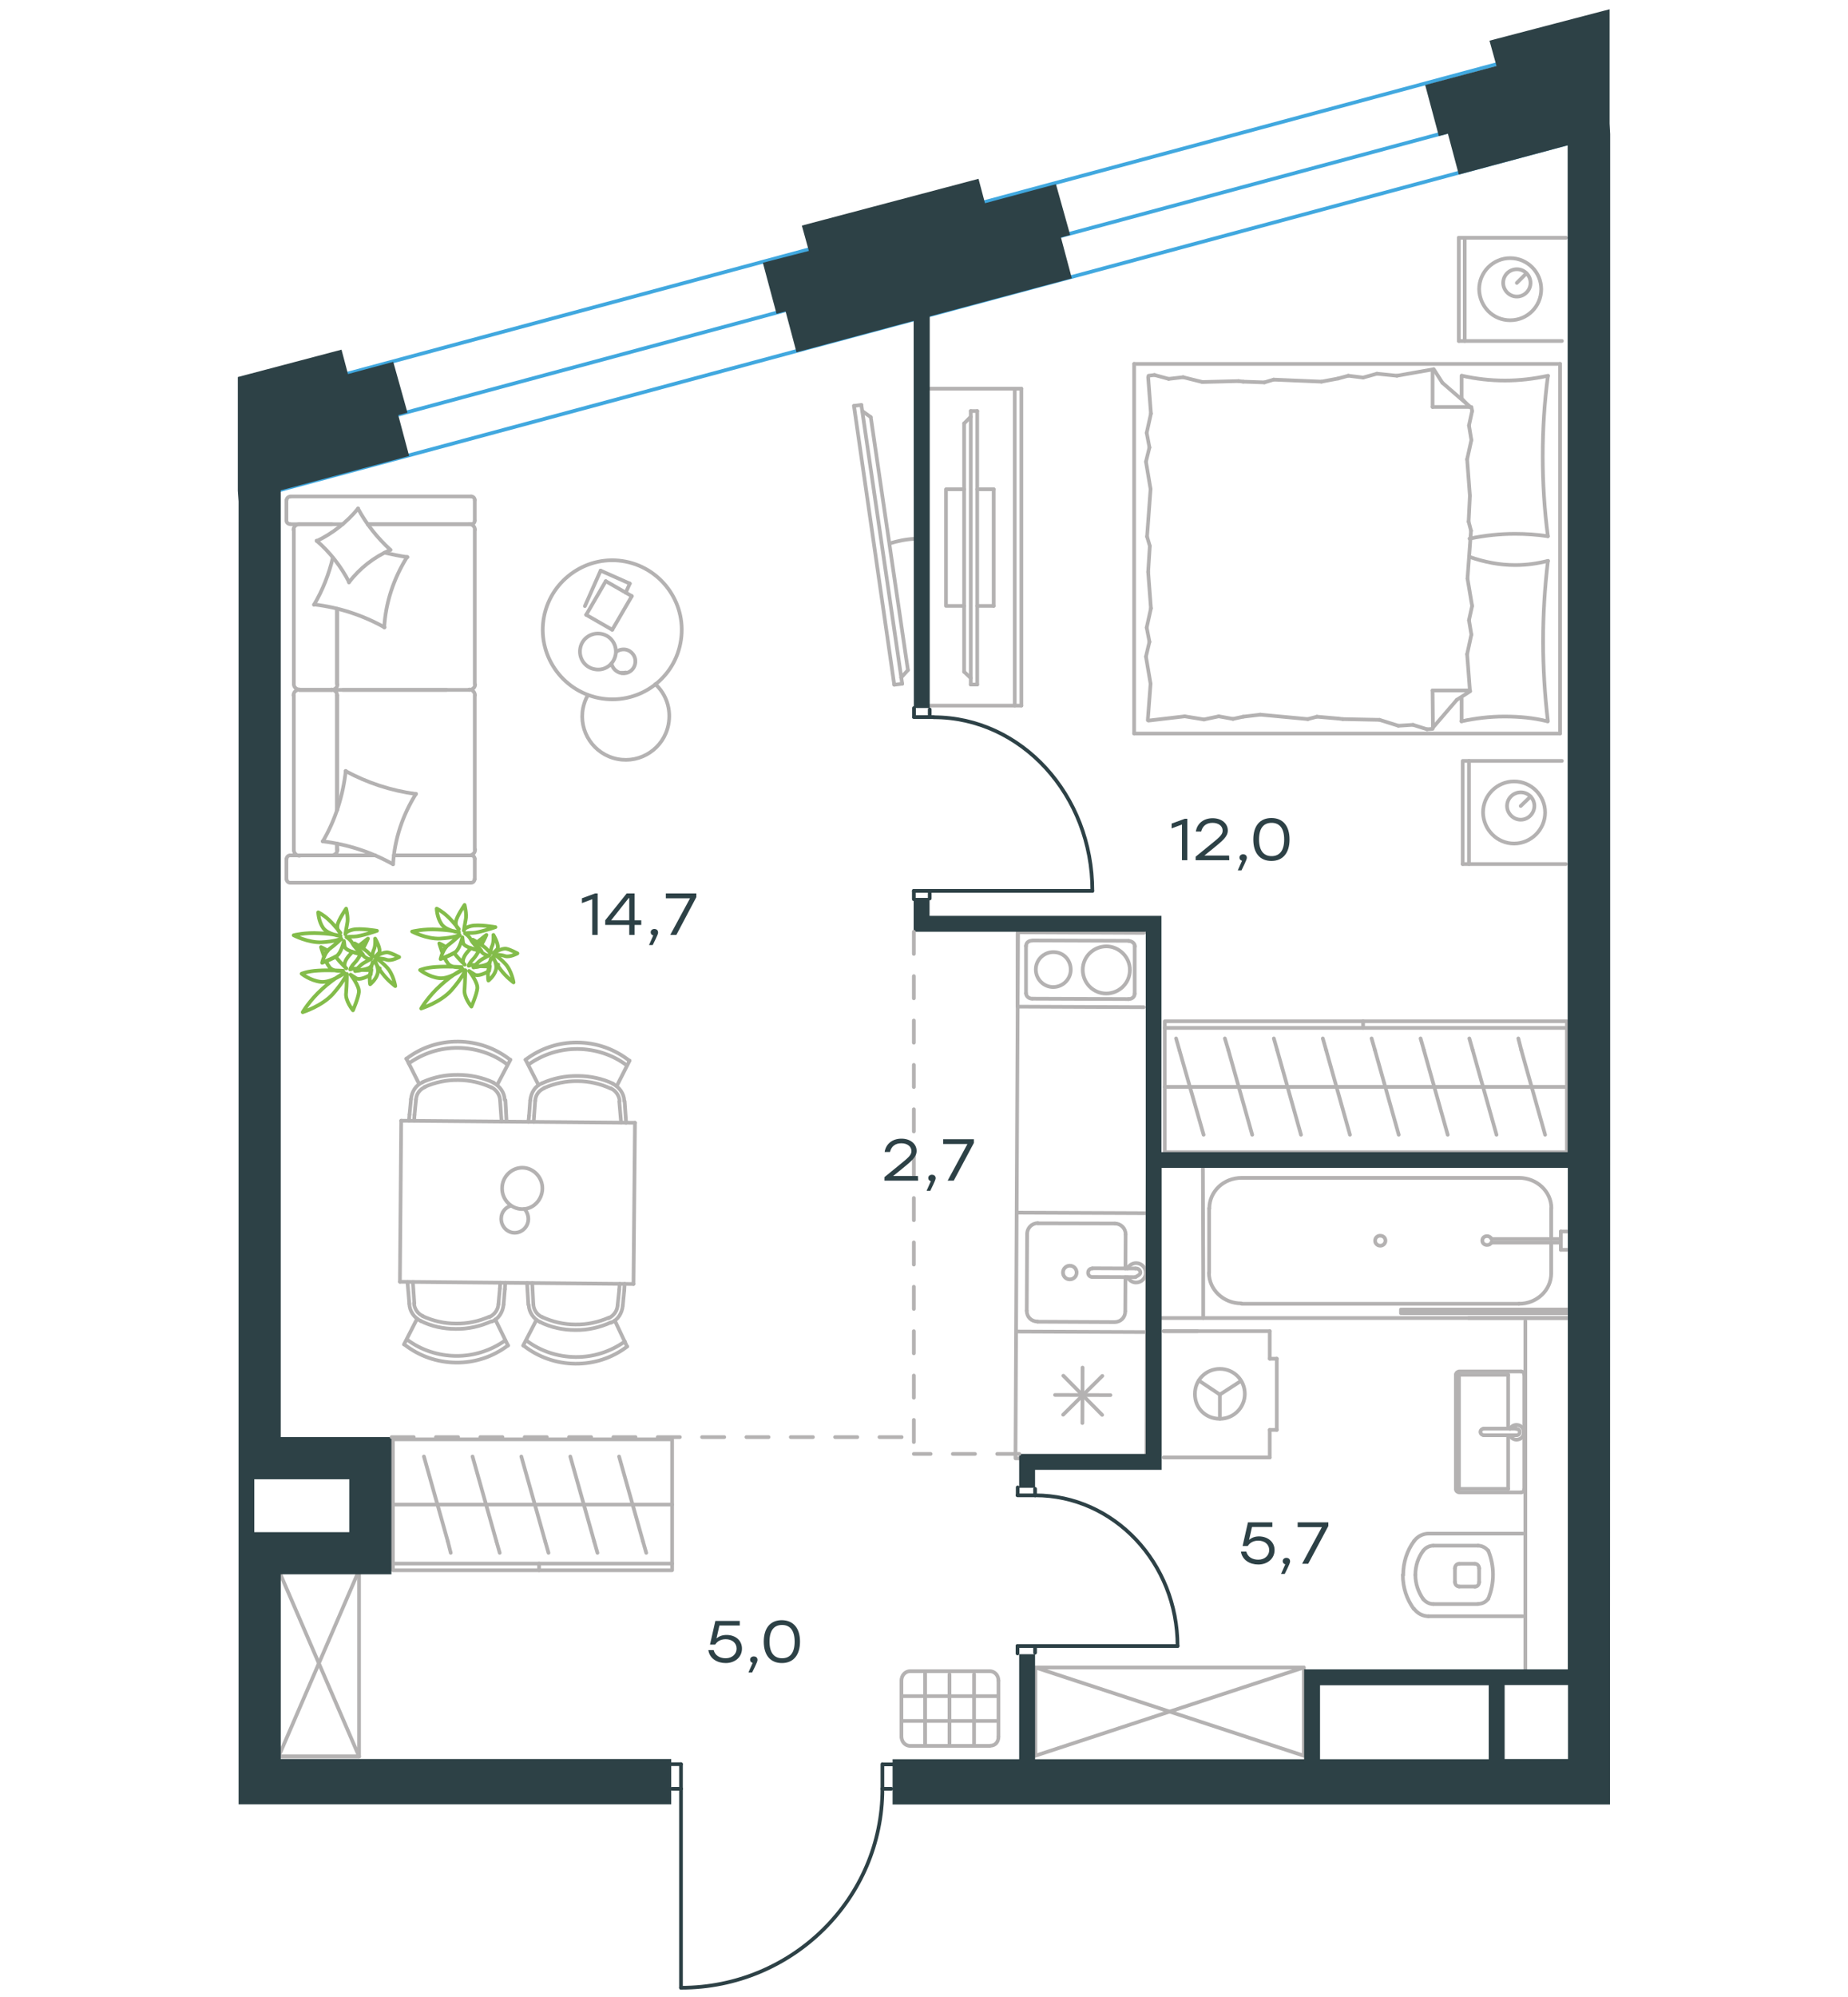 <?xml version="1.0" encoding="utf-8"?>
<!-- Generator: Adobe Illustrator 25.2.0, SVG Export Plug-In . SVG Version: 6.00 Build 0)  -->
<svg version="1.1" id="Слой_1" xmlns="http://www.w3.org/2000/svg" xmlns:xlink="http://www.w3.org/1999/xlink" x="0px" y="0px"
	 viewBox="0 0 1000 1080" style="enable-background:new 0 0 1000 1080;" xml:space="preserve">
<style type="text/css">
	.st0{fill:none;stroke:#B4B2B2;stroke-width:2;stroke-linecap:round;stroke-linejoin:round;stroke-miterlimit:10;}
	.st1{fill:none;stroke:#83BC4A;stroke-width:2;stroke-linecap:round;stroke-linejoin:round;stroke-miterlimit:10;}
	.st2{fill:none;stroke:#41A8DF;stroke-width:2;stroke-miterlimit:22.926;}
	.st3{fill-rule:evenodd;clip-rule:evenodd;fill:#2D4146;}
	
		.st4{fill:none;stroke:#B4B2B2;stroke-width:2;stroke-linecap:round;stroke-linejoin:round;stroke-miterlimit:10;stroke-dasharray:12;}
	.st5{fill:none;stroke:#2D4146;stroke-width:2;stroke-linecap:round;stroke-linejoin:round;stroke-miterlimit:10;}
	.st6{fill:#2D4146;}
</style>
<g id="Слой_3">
</g>
<g id="Слой_1_1_">
</g>
<g id="Слой_4">
</g>
<g id="Слой_5">
	<line class="st0" x1="462.1" y1="219.5" x2="466.1" y2="219"/>
	<line class="st0" x1="471.2" y1="225.6" x2="466.6" y2="222.3"/>
	<path class="st0" d="M481.4,293.9c4.3-1.3,8.8-2.3,13.6-2.5"/>
	<line class="st0" x1="466.1" y1="219" x2="488.2" y2="369.8"/>
	<line class="st0" x1="483.9" y1="370.3" x2="462.1" y2="219.5"/>
	<line class="st0" x1="491.3" y1="362.4" x2="471.2" y2="225.6"/>
	<line class="st0" x1="487.6" y1="366.5" x2="491.3" y2="362.4"/>
	<line class="st0" x1="483.9" y1="370.3" x2="488.2" y2="369.8"/>
	<line class="st0" x1="325" y1="308.6" x2="340.8" y2="315.6"/>
	<line class="st0" x1="340.8" y1="315.6" x2="338.6" y2="320.5"/>
	<line class="st0" x1="316.5" y1="327.8" x2="325" y2="308.6"/>
	<line class="st0" x1="327.8" y1="314.3" x2="341.9" y2="322.4"/>
	<line class="st0" x1="341.9" y1="322.4" x2="331.3" y2="340.6"/>
	<line class="st0" x1="331.3" y1="340.6" x2="317.2" y2="332.5"/>
	<line class="st0" x1="317.2" y1="332.5" x2="327.8" y2="314.3"/>
	<path class="st0" d="M368.2,347.8c4-20.3-9.4-40.1-29.7-44.1s-40.1,9.4-44.1,29.7c-4,20.3,9.4,40.1,29.7,44.1
		C344.5,381.5,364.3,368.2,368.2,347.8"/>
	<path class="st0" d="M333.1,354.2c1-5.2-2.3-10.4-7.7-11.4c-5.2-1-10.4,2.3-11.4,7.7c-1,5.2,2.3,10.4,7.7,11.4
		C327,363,332,359.6,333.1,354.2"/>
	<path class="st0" d="M333.4,352.6c1.5-1.2,3.4-1.6,5.2-1.3c3.4,0.7,5.8,4,5.1,7.6s-4,5.8-7.6,5.1c-2.6-0.5-4.7-2.6-5.2-5.2"/>
	<path class="st0" d="M336.3,363.9c0.8,0,1.5-0.1,2.3-0.2"/>
	<path class="st0" d="M354.6,370c6,5.5,8.7,13.7,7.1,21.9c-2.5,12.8-14.9,21.1-27.6,18.6c-12.8-2.5-21.1-14.9-18.6-27.6
		c0.5-2.4,1.4-4.9,2.6-6.9"/>
	<rect x="212.6" y="778.4" class="st0" width="151.1" height="70.8"/>
	<line class="st0" x1="363.7" y1="845.6" x2="212.6" y2="845.6"/>
	<line class="st0" x1="363.7" y1="813.7" x2="212.6" y2="813.7"/>
	<line class="st0" x1="243.9" y1="839.8" x2="242.3" y2="833.5"/>
	<line class="st0" x1="242.3" y1="833.5" x2="229.4" y2="787.7"/>
	<line class="st0" x1="270.4" y1="839.8" x2="268.6" y2="833.5"/>
	<line class="st0" x1="268.6" y1="833.5" x2="255.7" y2="787.7"/>
	<line class="st0" x1="296.8" y1="839.8" x2="295" y2="833.5"/>
	<line class="st0" x1="295" y1="833.5" x2="282.1" y2="787.7"/>
	<line class="st0" x1="323.3" y1="839.8" x2="321.5" y2="833.5"/>
	<line class="st0" x1="321.5" y1="833.5" x2="308.6" y2="787.7"/>
	<line class="st0" x1="349.7" y1="839.8" x2="347.9" y2="833.5"/>
	<line class="st0" x1="347.9" y1="833.5" x2="335" y2="787.7"/>
	<path class="st0" d="M353.4,787.7"/>
	<line class="st0" x1="291.7" y1="845.6" x2="291.7" y2="849.2"/>
	<line class="st0" x1="537.7" y1="264.6" x2="528.8" y2="264.6"/>
	<line class="st0" x1="537.7" y1="327.7" x2="537.7" y2="264.6"/>
	<polyline class="st0" points="521.7,264.6 511.9,264.6 511.9,327.7 521.7,327.7 	"/>
	<line class="st0" x1="528.8" y1="327.7" x2="537.7" y2="327.7"/>
	<line class="st0" x1="549.1" y1="381.6" x2="549.1" y2="210.2"/>
	<line class="st0" x1="503.4" y1="381.6" x2="552.7" y2="381.6"/>
	<line class="st0" x1="552.7" y1="381.6" x2="552.7" y2="210.2"/>
	<line class="st0" x1="552.7" y1="210.2" x2="503.4" y2="210.2"/>
	<line class="st0" x1="525.3" y1="222.3" x2="528.8" y2="222.3"/>
	<line class="st0" x1="525.3" y1="366.7" x2="521.7" y2="363.3"/>
	<line class="st0" x1="521.7" y1="229" x2="525.3" y2="225.4"/>
	<line class="st0" x1="525.3" y1="222.3" x2="525.3" y2="370.2"/>
	<line class="st0" x1="528.8" y1="370.2" x2="528.8" y2="222.3"/>
	<line class="st0" x1="525.3" y1="370.2" x2="528.8" y2="370.2"/>
	<line class="st0" x1="521.7" y1="363.3" x2="521.7" y2="229"/>
	<line class="st0" x1="182.4" y1="376" x2="182.4" y2="438.1"/>
	<line class="st0" x1="256.9" y1="281.4" x2="256.9" y2="270.5"/>
	<line class="st0" x1="256.9" y1="370" x2="256.9" y2="286.4"/>
	<line class="st0" x1="185.5" y1="462.6" x2="203" y2="462.6"/>
	<line class="st0" x1="213.2" y1="462.6" x2="254" y2="462.6"/>
	<line class="st0" x1="199" y1="283.5" x2="254" y2="283.5"/>
	<line class="st0" x1="161.9" y1="373.1" x2="179.5" y2="373.1"/>
	<line class="st0" x1="182.4" y1="329.3" x2="182.4" y2="370"/>
	<line class="st0" x1="155" y1="464.5" x2="155" y2="475.5"/>
	<line class="st0" x1="179.5" y1="373.1" x2="161.9" y2="373.1"/>
	<line class="st0" x1="159" y1="370" x2="159" y2="286.4"/>
	<line class="st0" x1="255" y1="283.5" x2="199" y2="283.5"/>
	<line class="st0" x1="185.5" y1="373.1" x2="241.6" y2="373.1"/>
	<line class="st0" x1="256.9" y1="459.7" x2="256.9" y2="376"/>
	<line class="st0" x1="256.9" y1="475.5" x2="256.9" y2="464.5"/>
	<line class="st0" x1="182.4" y1="456.3" x2="182.4" y2="459.7"/>
	<line class="st0" x1="203" y1="462.6" x2="157.1" y2="462.6"/>
	<line class="st0" x1="182.4" y1="456.3" x2="182.4" y2="459.7"/>
	<line class="st0" x1="179.5" y1="462.6" x2="161.9" y2="462.6"/>
	<line class="st0" x1="179.5" y1="373.1" x2="161.9" y2="373.1"/>
	<line class="st0" x1="182.4" y1="329.3" x2="182.4" y2="370"/>
	<line class="st0" x1="159" y1="459.7" x2="159" y2="376"/>
	<line class="st0" x1="255" y1="462.6" x2="213.2" y2="462.6"/>
	<line class="st0" x1="182.4" y1="376" x2="182.4" y2="438.1"/>
	<line class="st0" x1="255" y1="268.5" x2="157.1" y2="268.5"/>
	<line class="st0" x1="155" y1="270.5" x2="155" y2="281.4"/>
	<line class="st0" x1="157.1" y1="283.5" x2="185.5" y2="283.5"/>
	<line class="st0" x1="254" y1="373.1" x2="179.5" y2="373.1"/>
	<line class="st0" x1="161.9" y1="283.5" x2="179.5" y2="283.5"/>
	<path class="st0" d="M155.1,464.5c0-1,0.8-1.9,1.9-1.9"/>
	<path class="st0" d="M256.9,281.6c0,1-0.8,1.9-1.9,1.9"/>
	<path class="st0" d="M156.9,283.4c-1,0-1.9-0.8-1.9-1.9"/>
	<path class="st0" d="M179.3,372.9c1.8,0,3.1,1.5,3.1,3.1"/>
	<path class="st0" d="M158.8,286.6c0-1.8,1.5-3.1,3.1-3.1"/>
	<path class="st0" d="M162.1,462.8c-1.8,0-3.1-1.5-3.1-3.1"/>
	<path class="st0" d="M253.9,372.9c1.8,0,3.1,1.5,3.1,3.1"/>
	<path class="st0" d="M158.8,376.1c0-1.8,1.5-3.1,3.1-3.1"/>
	<path class="st0" d="M257.1,370.2c0,1.6-1.5,2.9-3.1,2.9"/>
	<path class="st0" d="M256.8,475.5c0,1-0.8,1.9-1.9,1.9H157c-1,0-1.9-0.8-1.9-1.9"/>
	<path class="st0" d="M162.1,372.9c-1.8,0-3.1-1.3-3.1-2.9"/>
	<path class="st0" d="M255,268.5c1,0,1.9,0.8,1.9,1.9"/>
	<path class="st0" d="M257.1,459.5c0,1.8-1.5,3.1-3.1,3.1"/>
	<path class="st0" d="M255,462.6c1,0,1.9,0.8,1.9,1.9"/>
	<path class="st0" d="M253.9,283.4c1.8,0,3.1,1.5,3.1,3.1"/>
	<path class="st0" d="M182.6,459.5c0,1.8-1.5,3.1-3.1,3.1"/>
	<path class="st0" d="M182.6,370.2c0,1.6-1.5,2.9-3.1,2.9"/>
	<path class="st0" d="M155.1,270.5c0-1,0.8-1.9,1.9-1.9"/>
	<path class="st0" d="M225.1,429.4c-13.4-1.8-26.3-6-38.1-12.4"/>
	<path class="st0" d="M211.3,297.4c-7.1-6.5-13.1-14-17.6-22.4"/>
	<path class="st0" d="M188.8,315c5.8-7.7,13.6-13.7,22.4-17.6"/>
	<path class="st0" d="M212.7,467.4c0.8-13.6,5.2-26.6,12.4-38.1"/>
	<path class="st0" d="M170,326.9c13.4,1.6,26.3,5.8,38.1,12.4"/>
	<path class="st0" d="M180.1,301.6c-2.1,8.9-5.5,17.6-10.2,25.5"/>
	<path class="st0" d="M207.9,339.3c0.8-13.6,5.2-26.6,12.4-38.1"/>
	<path class="st0" d="M174.6,455c13.4,1.6,26.3,5.8,38.1,12.4"/>
	<path class="st0" d="M187.1,416.9c-1.5,13.4-5.6,26.5-12.4,38.1"/>
	<path class="st0" d="M171.3,292.4c7.3,6.3,13.2,13.9,17.6,22.4"/>
	<path class="st0" d="M220.5,301.3c-4.2-0.6-8.4-1.5-12.4-2.4"/>
	<path class="st0" d="M193.8,275c-6.1,7.4-13.7,13.4-22.4,17.6"/>
	<rect x="630.3" y="552.3" class="st0" width="217.6" height="70.8"/>
	<line class="st0" x1="630.3" y1="555.9" x2="847.9" y2="555.9"/>
	<line class="st0" x1="630.3" y1="587.8" x2="847.9" y2="587.8"/>
	<line class="st0" x1="821.6" y1="561.6" x2="823.2" y2="567.9"/>
	<line class="st0" x1="823.2" y1="567.9" x2="836.1" y2="613.7"/>
	<line class="st0" x1="795.1" y1="561.6" x2="796.9" y2="567.9"/>
	<line class="st0" x1="796.9" y1="567.9" x2="809.8" y2="613.7"/>
	<line class="st0" x1="768.7" y1="561.6" x2="770.5" y2="567.9"/>
	<line class="st0" x1="770.5" y1="567.9" x2="783.4" y2="613.7"/>
	<line class="st0" x1="742.2" y1="561.6" x2="744" y2="567.9"/>
	<line class="st0" x1="744" y1="567.9" x2="756.9" y2="613.7"/>
	<line class="st0" x1="715.8" y1="561.6" x2="717.6" y2="567.9"/>
	<line class="st0" x1="717.6" y1="567.9" x2="730.5" y2="613.7"/>
	<line class="st0" x1="689.3" y1="561.6" x2="691.1" y2="567.9"/>
	<line class="st0" x1="691.1" y1="567.9" x2="704" y2="613.7"/>
	<line class="st0" x1="662.8" y1="561.6" x2="664.7" y2="567.9"/>
	<line class="st0" x1="664.7" y1="567.9" x2="677.6" y2="613.7"/>
	<line class="st0" x1="636.4" y1="561.6" x2="638.2" y2="567.9"/>
	<line class="st0" x1="638.2" y1="567.9" x2="651.3" y2="613.7"/>
	<line class="st0" x1="737.6" y1="555.9" x2="737.6" y2="552.3"/>
	<line class="st0" x1="269.7" y1="705.3" x2="270.5" y2="696.8"/>
	<line class="st0" x1="273.2" y1="697.2" x2="273.4" y2="693.7"/>
	<line class="st0" x1="270.5" y1="696.8" x2="270.7" y2="693.7"/>
	<line class="st0" x1="224.2" y1="704.9" x2="223.4" y2="693.3"/>
	<line class="st0" x1="221.5" y1="705.1" x2="220.5" y2="693.3"/>
	<line class="st0" x1="272.5" y1="705.5" x2="273.2" y2="697.2"/>
	<line class="st0" x1="225.7" y1="713.2" x2="218.6" y2="727.1"/>
	<line class="st0" x1="268" y1="713.6" x2="274.9" y2="727.7"/>
	<line class="st0" x1="217.1" y1="606.1" x2="216.4" y2="693.2"/>
	<line class="st0" x1="343.6" y1="607.2" x2="217.1" y2="606.1"/>
	<line class="st0" x1="342.8" y1="694.4" x2="343.6" y2="607.2"/>
	<line class="st0" x1="216.4" y1="693.2" x2="342.8" y2="694.4"/>
	<line class="st0" x1="225.1" y1="594.7" x2="224.3" y2="603"/>
	<line class="st0" x1="221.6" y1="602.8" x2="221.3" y2="606.1"/>
	<line class="st0" x1="224.3" y1="603" x2="224.1" y2="606.1"/>
	<line class="st0" x1="270.6" y1="595.1" x2="271.4" y2="606.6"/>
	<line class="st0" x1="273.5" y1="595" x2="274.1" y2="606.6"/>
	<line class="st0" x1="222.4" y1="594.5" x2="221.6" y2="602.8"/>
	<line class="st0" x1="269.1" y1="586.6" x2="276.2" y2="573.1"/>
	<line class="st0" x1="226.8" y1="586.2" x2="219.9" y2="572.5"/>
	<line class="st0" x1="334.2" y1="705.9" x2="335.1" y2="697.4"/>
	<line class="st0" x1="337.8" y1="697.8" x2="338" y2="694.3"/>
	<line class="st0" x1="335.1" y1="697.4" x2="335.3" y2="694.3"/>
	<line class="st0" x1="288.6" y1="705.5" x2="288" y2="693.9"/>
	<line class="st0" x1="285.9" y1="705.6" x2="285.2" y2="693.8"/>
	<line class="st0" x1="337" y1="706.1" x2="337.8" y2="697.8"/>
	<line class="st0" x1="290.3" y1="713.8" x2="283.1" y2="727.7"/>
	<line class="st0" x1="332.7" y1="714.2" x2="339.3" y2="728.2"/>
	<line class="st0" x1="289.6" y1="595.3" x2="289" y2="603.6"/>
	<line class="st0" x1="286.3" y1="603.4" x2="285.9" y2="606.7"/>
	<line class="st0" x1="289" y1="603.6" x2="288.8" y2="606.7"/>
	<line class="st0" x1="335.1" y1="595.7" x2="336.1" y2="607.1"/>
	<line class="st0" x1="338" y1="595.6" x2="338.8" y2="607.2"/>
	<line class="st0" x1="286.9" y1="595.1" x2="286.3" y2="603.4"/>
	<line class="st0" x1="333.8" y1="587.2" x2="340.7" y2="573.6"/>
	<line class="st0" x1="291.4" y1="586.8" x2="284.4" y2="573.1"/>
	<path class="st0" d="M227.5,714.3c5.9,3,12.5,4.4,19.1,4.4c6.8,0.1,13.2-1.4,19.3-4.1"/>
	<path class="st0" d="M224,704.7c0.2,3.1,2.1,5.9,4.8,7"/>
	<path class="st0" d="M228.7,711.8c5.7,2.6,11.8,4,18,4c6.3,0.1,12.3-1.2,18.1-3.7"/>
	<path class="st0" d="M264.8,712.3c2.7-1.3,4.7-3.8,4.9-7"/>
	<path class="st0" d="M220.2,724.4c7.6,5.8,17.1,8.8,26.5,8.9c9.5,0.1,18.8-2.8,26.7-8.4"/>
	<path class="st0" d="M266.2,714.7c3.6-1.4,5.9-5.1,6.3-9.2"/>
	<path class="st0" d="M221.5,705.1c0.1,3.9,2.6,7.6,6.2,9.3"/>
	<path class="st0" d="M218.8,727.1c8,6.3,17.8,9.7,28,9.8s19.9-3.1,28.1-9.3"/>
	<path class="st0" d="M276.4,652.1c-3,0.9-5.2,3.6-5.2,7c0,4.2,3.3,7.6,7.3,7.6c4.1,0,7.4-3.4,7.4-7.5c0-2-0.9-4.1-2.1-5.4"/>
	<path class="st0" d="M282.7,631.5c6.1,0.1,10.9,5.3,10.8,11.3c-0.1,6.1-4.9,11.2-11,11.1c-5.9-0.1-10.9-5.1-10.8-11.3
		C271.7,636.6,276.6,631.5,282.7,631.5"/>
	<path class="st0" d="M270.6,594.9c-0.2-2.9-2.1-5.7-4.8-6.9"/>
	<path class="st0" d="M265.9,588.1c-5.7-2.6-11.8-4-18-4c-6.3-0.1-12.3,1.2-18.1,3.7"/>
	<path class="st0" d="M230,587.9c-2.7,1.1-4.7,3.6-4.9,6.8"/>
	<path class="st0" d="M274.4,575.6c-7.6-5.8-17.1-8.8-26.5-8.9c-9.5-0.1-18.8,2.8-26.7,8.4"/>
	<path class="st0" d="M228.7,585.3c-3.6,1.4-5.9,5.1-6.3,9.2"/>
	<path class="st0" d="M273.1,594.8c-0.1-3.9-2.6-7.4-6.2-9.3"/>
	<path class="st0" d="M267.1,585.5c-6-2.8-12.6-4.2-19.3-4.2c-6.6-0.1-13,1.2-19.1,3.9"/>
	<path class="st0" d="M276,573.1c-8-6.3-17.8-9.7-28-9.8s-20,3.1-28.1,9.3"/>
	<path class="st0" d="M292.1,714.9c6,3,12.6,4.4,19.3,4.4c6.6,0.1,13.1-1.4,19.1-4.1"/>
	<path class="st0" d="M288.6,705.3c0.1,3.1,2.1,5.9,4.8,7"/>
	<path class="st0" d="M293.4,712.3c5.7,2.6,11.8,4,18,4c6.2,0.1,12.3-1.2,18.1-3.7"/>
	<path class="st0" d="M329.3,712.9c2.7-1.3,4.7-3.8,4.9-7"/>
	<path class="st0" d="M284.9,725c7.6,5.8,17.1,8.8,26.5,8.9c9.5,0.1,18.8-2.8,26.7-8.4"/>
	<path class="st0" d="M330.7,715.3c3.6-1.4,5.9-5.1,6.3-9.2"/>
	<path class="st0" d="M286.1,705.7c0.1,3.9,2.6,7.6,6.2,9.3"/>
	<path class="st0" d="M283.3,727.7c8,6.3,17.8,9.7,28,9.8s20-3.1,28.1-9.3"/>
	<path class="st0" d="M335.3,595.5c-0.2-2.9-2.1-5.7-4.8-6.9"/>
	<path class="st0" d="M330.5,588.7c-5.7-2.6-11.8-4-18-4c-6.2-0.1-12.3,1.2-18.1,3.7"/>
	<path class="st0" d="M294.5,588.5c-2.7,1.1-4.7,3.6-4.9,6.8"/>
	<path class="st0" d="M339.2,576.2c-7.6-5.8-17.1-8.8-26.5-8.9c-9.5-0.1-18.8,2.8-26.7,8.4"/>
	<path class="st0" d="M293.2,585.9c-3.6,1.4-5.9,5.1-6.3,9.2"/>
	<path class="st0" d="M337.8,595.4c-0.1-3.9-2.6-7.4-6.2-9.3"/>
	<path class="st0" d="M331.8,586.1c-5.9-2.8-12.5-4.2-19.1-4.2c-6.8-0.1-13.2,1.2-19.3,3.9"/>
	<path class="st0" d="M340.5,573.6c-8-6.3-17.8-9.7-28-9.8s-19.9,3.1-28.1,9.3"/>
	<path class="st1" d="M204.7,523.8c0.3-0.1,0.6-0.1,0.8-0.1v0.1c-0.1,0-0.4,0.3-0.8,0.6C204.7,524.1,204.6,524,204.7,523.8z
		 M194.4,511.3c2.6-2.1,4.7-3.7,4.7-3.7s-1,2.4-2.5,5.1C196,512.1,195.2,511.6,194.4,511.3z M192.7,512.8c0.2-0.2,0.5-0.5,0.7-0.7
		c0.6,0.8,1.3,1.9,2,2.9l-0.1,0.2C194.6,514.5,193.5,513.7,192.7,512.8z M175.4,517.4c-1-2.8-1.7-5.2-1.7-5.2s1.7,0.7,3.6,2
		C176.3,515.1,175.8,516.3,175.4,517.4z M187.7,526.7c0,0-1.7,4.2-7.5,10.8c-5.9,6.6-16.4,9.9-16.4,9.9s3.7-6.4,10.6-12.6
		c6.8-6.2,12-8.6,12-8.6s-7.2,5.4-12.8,4.8c-5.8-0.7-10.4-4.4-10.4-4.4s3.2-1.4,8.9-1.7c5.9-0.4,13.6,0.1,13.6,0.1s-5.1,0.8-7.3-1.8
		c-0.6-0.8-1.4-2-2-3.4c1.5-0.7,3.6-1.5,5.2-2.4c0.2,0.2,0.3,0.5,0.5,0.6c2.3,2.9,5.3,5.7,5.3,5.7s-2.3-1.1,0.2-5.2
		c0.7-1.1,1.8-2.4,3.1-3.7c1.5,0.5,3.2,1,4.4,1.2c-1,2-2.2,3.7-3,4.5c-2.5,2.6-2.6,3.8-2.6,3.8s1.5-0.7,3.9-0.3
		c-0.6,0.6-0.8,1-0.8,1s1.5-0.2,3.3-0.5c1.5,0.2,3.4,0.2,5.1,0c-0.2,0.8-0.2,1.6-0.4,2.5l-0.1,0.2c-2.9,1.6-6.1,2.8-7.7,1.9l-3.1-2
		c0,0,4.9,6.1,4.5,9.5s-3.2,9.8-3.2,9.8s-4.4-5.3-3.7-9.5C187.7,532.4,187.7,526.7,187.7,526.7z"/>
	<path class="st1" d="M178.4,513.1c-2.9,2-4.1,7.6-4.1,7.6s5.6-2.1,8-3.8s3.8-8,3.8-8l0.4,2.9c0.3,2.6,8.1,4,9.9,4.4
		c-0.2-0.1-0.3-0.3-0.5-0.6c-1.4-1.2-4-3.2-5-5.1c-1.2-2.5-3.4-3.7-3.4-3.7s1.3-0.3,4.3-0.3s12.2-3.1,12.2-3.1s-9.1-1.6-13.2-0.6
		c-4.1,1-3.9,2.5-3.9,2.5s0.4-2.9,1-5.9c0.7-3-0.6-8-0.6-8s-4.3,6.2-4.7,9c-0.5,2.7,1.6,4.1,1.6,4.1s-2.8-3.8-6.1-6.9
		s-5.9-4.2-5.9-4.2s0.1,4.8,2.7,8.5c2.7,3.6,9.4,4.3,9.4,4.3s-3.9-1.2-11.5-1.5c-7.6-0.5-13.9,1.1-13.9,1.1s7.8,4.1,15.1,3.8
		c7.3-0.4,10.7-1.9,10.7-1.9S181.6,510.8,178.4,513.1z"/>
	<path class="st1" d="M209.4,519.1c2.6,0.7,6.6-1.5,6.6-1.5s-3.9-2.1-6-2.5c-2.1-0.5-6.6,2-6.6,2l1.6-1.7c1.6-1.7-2-7.8-2-7.8
		s0.3,4-0.7,6c-1,2.1-0.7,3.8-0.7,3.8s-0.8-0.5-2.2-2.1c-1.4-1.7-7.5-5.1-7.5-5.1s3.2,5.8,5.7,7.5c2.5,1.6,3.3,0.8,3.3,0.8
		s-2,1.1-4.1,2.3s-4.6,4.4-4.6,4.4s5.7-0.8,7.6-1.8c1.8-1.1,1.8-3,1.8-3s-1,3.3-1.4,6.7s0.1,5.2,0.1,5.2s3-2.3,4-5.6
		s-1.6-7.2-1.6-7.2s0.9,2.6,4.2,6.9c3.2,4.2,7,6.9,7,6.9s-1-6.4-4.6-10.2s-6-4.9-6-4.9S207,518.2,209.4,519.1z"/>
	<path class="st1" d="M268.8,521.8c0.3-0.1,0.6-0.1,0.8-0.1v0.1c-0.1,0-0.4,0.3-0.8,0.6C268.7,522.1,268.7,522,268.8,521.8z
		 M258.5,509.3c2.6-2.1,4.7-3.7,4.7-3.7s-1,2.4-2.5,5.1C260,510.1,259.2,509.7,258.5,509.3z M256.8,510.8c0.2-0.2,0.5-0.5,0.7-0.7
		c0.6,0.8,1.3,1.9,2,2.9l-0.1,0.2C258.6,512.5,257.6,511.7,256.8,510.8z M239.4,515.4c-1-2.8-1.7-5.2-1.7-5.2s1.7,0.7,3.6,2
		C240.4,513.1,239.8,514.4,239.4,515.4z M251.8,524.7c0,0-1.7,4.2-7.5,10.8c-5.9,6.6-16.4,9.9-16.4,9.9s3.7-6.4,10.6-12.6
		c6.8-6.2,12-8.6,12-8.6s-7.2,5.4-12.8,4.8c-5.8-0.7-10.4-4.4-10.4-4.4s3.2-1.4,8.9-1.7c5.9-0.4,13.6,0.1,13.6,0.1s-5.1,0.8-7.3-1.8
		c-0.6-0.8-1.4-2-2-3.4c1.5-0.7,3.6-1.5,5.2-2.4c0.2,0.2,0.3,0.5,0.5,0.6c2.3,2.9,5.3,5.7,5.3,5.7s-2.3-1.1,0.2-5.2
		c0.7-1.1,1.8-2.4,3.1-3.7c1.5,0.5,3.2,1,4.4,1.2c-1,2-2.2,3.7-3,4.5c-2.5,2.6-2.6,3.8-2.6,3.8s1.5-0.7,3.9-0.3
		c-0.6,0.6-0.8,1-0.8,1s1.5-0.2,3.3-0.5c1.5,0.2,3.4,0.2,5.1,0c-0.2,0.8-0.2,1.6-0.4,2.5l-0.1,0.2c-2.9,1.6-6.1,2.8-7.7,1.9l-3.1-2
		c0,0,4.9,6.1,4.5,9.5s-3.2,9.8-3.2,9.8s-4.4-5.3-3.7-9.5C251.7,530.4,251.8,524.7,251.8,524.7z"/>
	<path class="st1" d="M242.5,511.1c-2.9,2-4.1,7.6-4.1,7.6s5.6-2.1,8-3.8s3.8-8,3.8-8l0.4,2.9c0.3,2.6,8.1,4,9.9,4.4
		c-0.2-0.1-0.3-0.3-0.5-0.6c-1.4-1.2-4-3.2-5-5.1c-1.2-2.5-3.4-3.7-3.4-3.7s1.3-0.3,4.3-0.3s12.2-3.1,12.2-3.1s-9.1-1.6-13.2-0.6
		c-4.1,1-3.9,2.5-3.9,2.5s0.4-2.9,1-5.9c0.7-3-0.6-8-0.6-8s-4.3,6.2-4.7,9c-0.5,2.7,1.6,4.1,1.6,4.1s-2.8-3.8-6.1-6.9
		s-5.9-4.2-5.9-4.2s0.1,4.8,2.7,8.5c2.7,3.6,9.4,4.3,9.4,4.3s-3.9-1.2-11.5-1.5c-7.6-0.5-13.9,1.1-13.9,1.1s7.8,4.1,15.1,3.8
		c7.3-0.4,10.7-1.9,10.7-1.9S245.6,508.8,242.5,511.1z"/>
	<path class="st1" d="M273.4,517.1c2.6,0.7,6.6-1.5,6.6-1.5s-3.9-2.1-6-2.5c-2.1-0.5-6.6,2-6.6,2l1.6-1.7c1.6-1.7-2-7.8-2-7.8
		s0.3,4-0.7,6c-1,2.1-0.7,3.8-0.7,3.8s-0.8-0.5-2.2-2.1c-1.4-1.7-7.5-5.1-7.5-5.1s3.2,5.8,5.7,7.5c2.5,1.6,3.3,0.8,3.3,0.8
		s-2,1.1-4.1,2.3s-4.6,4.4-4.6,4.4s5.7-0.8,7.6-1.8c1.8-1.1,1.8-3,1.8-3s-1,3.3-1.4,6.7s0.1,5.2,0.1,5.2s3-2.3,4-5.6
		s-1.6-7.2-1.6-7.2s0.9,2.6,4.2,6.9c3.2,4.2,7,6.9,7,6.9s-1-6.4-4.6-10.2s-6-4.9-6-4.9S271,516.2,273.4,517.1z"/>
	<line class="st0" x1="780.5" y1="207" x2="795.4" y2="219.9"/>
	<line class="st0" x1="775.8" y1="199.6" x2="780.5" y2="207"/>
	<line class="st0" x1="844.2" y1="396.7" x2="613.7" y2="396.7"/>
	<line class="st0" x1="775.2" y1="373.4" x2="795.3" y2="373.4"/>
	<line class="st0" x1="613.7" y1="196.8" x2="844.2" y2="196.8"/>
	<line class="st0" x1="844.2" y1="196.8" x2="844.2" y2="396.7"/>
	<line class="st0" x1="775.2" y1="220.1" x2="775.2" y2="200"/>
	<line class="st0" x1="790.9" y1="215.5" x2="790.9" y2="203.2"/>
	<line class="st0" x1="775.2" y1="220.1" x2="795.3" y2="220.1"/>
	<line class="st0" x1="795.3" y1="220.1" x2="790.9" y2="215.5"/>
	<line class="st0" x1="790.9" y1="390.1" x2="790.9" y2="377.8"/>
	<line class="st0" x1="788.3" y1="378.5" x2="775.4" y2="393.5"/>
	<line class="st0" x1="795.6" y1="373.8" x2="788.3" y2="378.5"/>
	<line class="st0" x1="775.2" y1="373.4" x2="775.4" y2="393.5"/>
	<line class="st0" x1="621.3" y1="309.3" x2="622.2" y2="295.3"/>
	<line class="st0" x1="622.6" y1="264.5" x2="620.1" y2="249.7"/>
	<line class="st0" x1="622" y1="242" x2="620.5" y2="234.1"/>
	<line class="st0" x1="620.1" y1="249.7" x2="622" y2="242"/>
	<line class="st0" x1="622.2" y1="295.3" x2="620.7" y2="290.2"/>
	<line class="st0" x1="620.7" y1="290.2" x2="622.6" y2="264.5"/>
	<line class="st0" x1="622.8" y1="223.7" x2="621.3" y2="204"/>
	<line class="st0" x1="620.5" y1="234.1" x2="622.8" y2="223.7"/>
	<line class="st0" x1="622.6" y1="369.8" x2="620.1" y2="355.1"/>
	<line class="st0" x1="622" y1="347.1" x2="620.5" y2="339.4"/>
	<line class="st0" x1="620.1" y1="355.1" x2="622" y2="347.1"/>
	<line class="st0" x1="621.1" y1="389.5" x2="622.6" y2="369.8"/>
	<line class="st0" x1="622.8" y1="329" x2="621.3" y2="309.3"/>
	<line class="st0" x1="620.5" y1="339.4" x2="622.8" y2="329"/>
	<line class="st0" x1="613.7" y1="196.8" x2="613.7" y2="396.7"/>
	<path class="st0" d="M837.6,203.4c-1.9,14.4-2.8,28.7-2.8,43.3c0,14.4,0.9,28.9,2.8,43.3"/>
	<path class="st0" d="M837.4,390.1c-7.6-1.9-15.3-2.6-23.3-2.6c-7.8,0-15.5,0.9-23.3,2.6"/>
	<path class="st0" d="M791.1,203.2c7.6,1.7,15.3,2.6,23.3,2.6c7.8,0,15.5-0.9,23.3-2.6"/>
	<path class="st0" d="M837.6,303.5c-1.7,14.4-2.6,28.7-2.6,43.3c0,14.4,0.9,28.9,2.6,43.3"/>
	<line class="st0" x1="672.7" y1="387.6" x2="667.2" y2="388.8"/>
	<line class="st0" x1="659.5" y1="387.4" x2="651.5" y2="389.1"/>
	<line class="st0" x1="667.2" y1="388.8" x2="659.5" y2="387.4"/>
	<line class="st0" x1="641.1" y1="387.4" x2="621.5" y2="389.7"/>
	<line class="st0" x1="651.5" y1="389.1" x2="641.1" y2="387.4"/>
	<line class="st0" x1="724.1" y1="388.6" x2="712.6" y2="387.6"/>
	<line class="st0" x1="682" y1="386.5" x2="672.7" y2="387.6"/>
	<line class="st0" x1="712.6" y1="387.6" x2="707.7" y2="388.9"/>
	<line class="st0" x1="707.7" y1="388.9" x2="682" y2="386.5"/>
	<line class="st0" x1="726.6" y1="388.9" x2="724.1" y2="388.6"/>
	<line class="st0" x1="775.2" y1="394.2" x2="772.2" y2="394.4"/>
	<line class="st0" x1="764.6" y1="392" x2="756.7" y2="392.5"/>
	<line class="st0" x1="772.2" y1="394.4" x2="764.6" y2="392"/>
	<line class="st0" x1="746.5" y1="389.3" x2="726.6" y2="388.9"/>
	<line class="st0" x1="756.7" y1="392.5" x2="746.5" y2="389.3"/>
	<path class="st0" d="M795.3,301.2c7.9,2.8,16.3,4.4,24.6,4.4c6.1,0,11.9-0.8,17.8-2.3"/>
	<line class="st0" x1="724.1" y1="204.7" x2="729.6" y2="203.2"/>
	<line class="st0" x1="737.6" y1="204.2" x2="745.1" y2="202.1"/>
	<line class="st0" x1="729.6" y1="203.2" x2="737.6" y2="204.2"/>
	<line class="st0" x1="755.9" y1="203.2" x2="775.2" y2="199.8"/>
	<line class="st0" x1="745.1" y1="202.1" x2="755.9" y2="203.2"/>
	<line class="st0" x1="672.7" y1="206.4" x2="684.2" y2="206.8"/>
	<line class="st0" x1="715.1" y1="206.4" x2="724.1" y2="204.7"/>
	<line class="st0" x1="684.2" y1="206.8" x2="689.2" y2="205.3"/>
	<line class="st0" x1="689.2" y1="205.3" x2="715.1" y2="206.4"/>
	<line class="st0" x1="670.2" y1="206.1" x2="672.7" y2="206.4"/>
	<line class="st0" x1="621.5" y1="203.2" x2="624.7" y2="202.8"/>
	<line class="st0" x1="632.4" y1="204.9" x2="640.2" y2="204"/>
	<line class="st0" x1="624.7" y1="202.8" x2="632.4" y2="204.9"/>
	<line class="st0" x1="650.6" y1="206.6" x2="670.2" y2="206.1"/>
	<line class="st0" x1="640.2" y1="204" x2="650.6" y2="206.6"/>
	<path class="st0" d="M837.6,290c-5.9-0.9-11.9-1.3-17.8-1.3c-8.3,0-16.5,0.9-24.6,2.6"/>
	<line class="st0" x1="795.4" y1="268.1" x2="794.7" y2="282.1"/>
	<line class="st0" x1="794.1" y1="312.9" x2="796.6" y2="327.7"/>
	<line class="st0" x1="794.9" y1="335.4" x2="796.2" y2="343.2"/>
	<line class="st0" x1="796.6" y1="327.7" x2="794.9" y2="335.4"/>
	<line class="st0" x1="794.7" y1="282.1" x2="796" y2="287"/>
	<line class="st0" x1="796" y1="287" x2="794.1" y2="312.9"/>
	<line class="st0" x1="793.9" y1="353.8" x2="795.4" y2="373.4"/>
	<line class="st0" x1="796.2" y1="343.2" x2="793.9" y2="353.8"/>
	<line class="st0" x1="796.2" y1="220.1" x2="796.6" y2="222.3"/>
	<line class="st0" x1="794.9" y1="230.1" x2="796.2" y2="238"/>
	<line class="st0" x1="796.6" y1="222.3" x2="794.9" y2="230.1"/>
	<line class="st0" x1="793.9" y1="248.4" x2="795.4" y2="268.1"/>
	<line class="st0" x1="796.2" y1="238" x2="793.9" y2="248.4"/>
	<line class="st0" x1="794.9" y1="467.3" x2="794.9" y2="411.5"/>
	<line class="st0" x1="828.2" y1="430.8" x2="822.9" y2="435.9"/>
	<line class="st0" x1="847.3" y1="467.3" x2="791.5" y2="467.3"/>
	<polyline class="st0" points="845.2,411.5 791.5,411.5 791.5,467.3 	"/>
	<path class="st0" d="M822.9,443.3c-4,0-7.4-3.4-7.4-7.4c0-4.2,3.4-7.4,7.4-7.4c4.2,0,7.4,3.4,7.4,7.4
		C830.2,440.1,826.8,443.3,822.9,443.3"/>
	<path class="st0" d="M819.3,456.2c-9.1,0-16.6-7.4-16.8-16.8c0-9.3,7.6-16.8,16.8-16.8c9.3,0,16.8,7.6,16.8,16.8
		C836.1,448.6,828.5,456.2,819.3,456.2"/>
	<line class="st0" x1="792.6" y1="184.4" x2="792.6" y2="128.6"/>
	<line class="st0" x1="825.9" y1="147.9" x2="820.8" y2="153"/>
	<line class="st0" x1="845.2" y1="184.4" x2="789.4" y2="184.4"/>
	<line class="st0" x1="789.4" y1="128.6" x2="789.4" y2="184.4"/>
	<path class="st0" d="M845.2,128.6"/>
	<path class="st0" d="M820.8,160.4c-4,0-7.4-3.4-7.4-7.4c0-4.2,3.4-7.4,7.4-7.4c4.2,0,7.4,3.4,7.4,7.4
		C828.2,157.1,824.8,160.4,820.8,160.4"/>
	<path class="st0" d="M817.2,173.2c-9.3,0-16.6-7.4-16.8-16.8c0-9.3,7.6-16.8,16.8-16.8c9.3,0,16.8,7.6,16.8,16.8
		C834,165.7,826.5,173.2,817.2,173.2"/>
	<line class="st0" x1="800.4" y1="855.6" x2="800.4" y2="848.2"/>
	<line class="st0" x1="823.9" y1="829.4" x2="772.9" y2="829.4"/>
	<line class="st0" x1="787.3" y1="848.2" x2="787.3" y2="855.6"/>
	<line class="st0" x1="798.1" y1="845.7" x2="789.6" y2="845.7"/>
	<line class="st0" x1="789.6" y1="858" x2="798.1" y2="858"/>
	<line class="st0" x1="773" y1="874.1" x2="823.9" y2="874.1"/>
	<line class="st0" x1="799.8" y1="835.9" x2="775.6" y2="835.9"/>
	<line class="st0" x1="775.6" y1="867.5" x2="799.8" y2="867.5"/>
	<path class="st0" d="M800.4,855.6c0,1.3-0.9,2.5-2.3,2.5"/>
	<path class="st0" d="M765.2,833.4c1.9-2.5,4.7-4,7.8-4"/>
	<path class="st0" d="M798.1,845.7c1.3,0,2.3,1.1,2.3,2.5"/>
	<path class="st0" d="M787.3,848.2c0-1.3,0.9-2.5,2.3-2.5"/>
	<path class="st0" d="M759.3,851.8v-0.2c0-6.6,2.1-13.1,5.9-18.2"/>
	<path class="st0" d="M765,870.1c-3.8-5.3-5.9-11.5-5.9-18.4c0,0.2,0,0.2,0,0"/>
	<path class="st0" d="M773,874.1c-3,0-5.9-1.5-7.8-4"/>
	<path class="st0" d="M770.1,838.7c1.3-1.7,3.4-2.8,5.5-2.8"/>
	<path class="st0" d="M765.9,851.8v-0.2c0-4.7,1.5-9.3,4.2-12.9"/>
	<path class="st0" d="M789.6,858c-1.3,0-2.3-1.1-2.3-2.5"/>
	<path class="st0" d="M775.6,867.5c-2.1,0-4.2-1.1-5.5-2.8"/>
	<path class="st0" d="M770.1,864.8c-2.6-3.8-4.2-8.3-4.2-13.1"/>
	<path class="st0" d="M805.3,838.5c1.7,4.2,2.6,8.5,2.6,13.1c0,4.5-0.9,8.9-2.6,13.1"/>
	<path class="st0" d="M805.3,864.6c-1.3,1.9-3.4,2.8-5.5,2.8"/>
	<path class="st0" d="M799.8,835.9c2.1,0,4.2,1.1,5.5,2.8"/>
	<line class="st0" x1="825.4" y1="714.4" x2="825.4" y2="904.8"/>
	<line class="st0" x1="802.8" y1="772.6" x2="820.4" y2="772.6"/>
	<line class="st0" x1="816.1" y1="776.2" x2="816.1" y2="805.2"/>
	<line class="st0" x1="823.1" y1="741.7" x2="789.5" y2="741.7"/>
	<line class="st0" x1="789.5" y1="743.5" x2="816.1" y2="743.5"/>
	<line class="st0" x1="789.5" y1="805.2" x2="789.5" y2="743.5"/>
	<line class="st0" x1="816.1" y1="805.2" x2="789.5" y2="805.2"/>
	<line class="st0" x1="820.4" y1="776.2" x2="802.8" y2="776.2"/>
	<line class="st0" x1="816.1" y1="743.5" x2="816.1" y2="772.6"/>
	<line class="st0" x1="824.8" y1="805.2" x2="824.8" y2="743.5"/>
	<line class="st0" x1="789.5" y1="807.1" x2="823.1" y2="807.1"/>
	<line class="st0" x1="787.8" y1="743.5" x2="787.8" y2="805.2"/>
	<path class="st0" d="M789.5,807c-1,0-1.7-0.8-1.7-1.7"/>
	<path class="st0" d="M787.8,743.5c0-0.9,0.8-1.7,1.7-1.7"/>
	<path class="st0" d="M824.8,805.4c0,0.9-0.8,1.7-1.7,1.7"/>
	<path class="st0" d="M823.1,741.7c0.9,0,1.7,0.8,1.7,1.7"/>
	<path class="st0" d="M817.1,772.8c0.6-1.4,2.1-2.2,3.5-2.2c2.2,0,4,1.7,4,4s-1.7,4-4,4c-1.4,0-2.9-0.9-3.5-2.2"/>
	<path class="st0" d="M820.4,772.8h0.3c0.9,0,1.7,0.8,1.7,1.7s-0.8,1.7-1.7,1.7h-0.3"/>
	<path class="st0" d="M802.8,776.1L802.8,776.1c-0.9,0-1.7-0.8-1.7-1.7s0.8-1.7,1.7-1.7"/>
	<line class="st0" x1="687.1" y1="734.8" x2="687.1" y2="719.9"/>
	<line class="st0" x1="660.1" y1="754.2" x2="648.7" y2="746.6"/>
	<line class="st0" x1="660.1" y1="754.2" x2="660.1" y2="767.3"/>
	<line class="st0" x1="690.9" y1="773.3" x2="687.1" y2="773.3"/>
	<line class="st0" x1="690.9" y1="734.8" x2="690.9" y2="773.3"/>
	<line class="st0" x1="660.1" y1="754.2" x2="671.4" y2="746.9"/>
	<line class="st0" x1="648" y1="719.9" x2="629.7" y2="719.9"/>
	<line class="st0" x1="629.7" y1="788.2" x2="687.1" y2="788.2"/>
	<line class="st0" x1="687.1" y1="719.9" x2="629.7" y2="719.9"/>
	<line class="st0" x1="687.1" y1="788.2" x2="687.1" y2="773.3"/>
	<line class="st0" x1="687.1" y1="734.8" x2="690.9" y2="734.8"/>
	<path class="st0" d="M660.1,767.3c7.4,0,13.5-6,13.5-13.5s-6-13.5-13.5-13.5s-13.5,6-13.5,13.5
		C646.5,761.5,652.4,767.3,660.1,767.3"/>
	<polyline class="st0" points="560.3,949.5 560.3,901.8 705.5,949.5 	"/>
	<polyline class="st0" points="560.3,901.8 705.5,901.8 705.5,949.5 	"/>
	<polyline class="st0" points="560.3,949.5 705.5,901.8 560.3,901.8 	"/>
	<line class="st0" x1="650.9" y1="629.3" x2="847.9" y2="629.3"/>
	<line class="st0" x1="652.2" y1="629.3" x2="652.2" y2="629.3"/>
	<line class="st0" x1="839.4" y1="688.5" x2="839.4" y2="672"/>
	<polyline class="st0" points="650.9,629.3 651.1,689.3 651.1,712.8 848.4,712.8 	"/>
	<line class="st0" x1="654.3" y1="653.5" x2="654.3" y2="688.5"/>
	<line class="st0" x1="839.4" y1="670.1" x2="839.4" y2="653.5"/>
	<line class="st0" x1="822" y1="637" x2="671.9" y2="637"/>
	<line class="st0" x1="671.9" y1="705.1" x2="822" y2="705.1"/>
	<path class="st0" d="M654.4,653.5c0-9.1,7.7-16.5,17.5-16.5"/>
	<path class="st0" d="M839.4,688.6c0,9.1-7.7,16.5-17.5,16.5"/>
	<path class="st0" d="M671.7,704.9c-9.6,0-17.5-7.4-17.5-16.5"/>
	<path class="st0" d="M822,637c9.6,0,17.5,7.4,17.5,16.5"/>
	<path class="st0" d="M744.1,671c0,1.5,1.3,2.7,2.8,2.7s2.8-1.2,2.8-2.7s-1.1-2.7-2.8-2.7C745.4,668.2,744.1,669.4,744.1,671"/>
	<line class="st0" x1="758.1" y1="708.2" x2="758.1" y2="710.2"/>
	<line class="st0" x1="848.4" y1="708.2" x2="759" y2="708.2"/>
	<line class="st0" x1="759" y1="710.2" x2="848.4" y2="710.2"/>
	<line class="st0" x1="794.7" y1="712.8" x2="848.4" y2="712.8"/>
	<line class="st0" x1="849" y1="666" x2="844.6" y2="666"/>
	<line class="st0" x1="844.6" y1="670.1" x2="807.1" y2="670.1"/>
	<line class="st0" x1="807.1" y1="672" x2="844.6" y2="672"/>
	<line class="st0" x1="844.6" y1="666" x2="844.6" y2="675.9"/>
	<line class="st0" x1="844.6" y1="675.9" x2="849" y2="675.9"/>
	<path class="st0" d="M807.1,671.8c-0.4,1-1.3,1.5-2.4,1.5c-1.5,0-2.6-1-2.6-2.4s1.1-2.4,2.6-2.4c1.1,0,2,0.7,2.4,1.5"/>
	<polyline class="st0" points="194.3,849.2 194.3,949.9 150.8,849.2 	"/>
	<polyline class="st0" points="194.3,949.9 150.8,949.9 150.8,849.2 	"/>
	<polyline class="st0" points="194.3,849.2 150.8,949.9 194.3,949.9 	"/>
	<line class="st0" x1="540.3" y1="908.9" x2="540.3" y2="939.1"/>
	<line class="st0" x1="535.6" y1="944.2" x2="492.5" y2="944.2"/>
	<line class="st0" x1="488.7" y1="930.7" x2="539" y2="930.7"/>
	<line class="st0" x1="500.6" y1="944.1" x2="500.6" y2="905"/>
	<line class="st0" x1="513.8" y1="944.2" x2="513.8" y2="905.5"/>
	<line class="st0" x1="487.8" y1="939.3" x2="487.8" y2="908.9"/>
	<line class="st0" x1="492.5" y1="903.8" x2="535.6" y2="903.8"/>
	<path class="st0" d="M535.6,903.8c2.6,0,4.7,2.2,4.7,5.1"/>
	<path class="st0" d="M540.3,939.3c0,2.8-1.8,4.8-4.4,4.8"/>
	<path class="st0" d="M492.5,944.2c-2.6,0-4.7-2.2-4.7-5.1"/>
	<path class="st0" d="M487.8,908.9c0-2.8,2-5.1,4.7-5.1"/>
	<line class="st0" x1="488.7" y1="917.3" x2="539.8" y2="917.3"/>
	<line class="st0" x1="527.1" y1="944.1" x2="527.1" y2="905.5"/>
	<line class="st0" x1="651.1" y1="712.8" x2="626.9" y2="712.8"/>
	<line class="st0" x1="789.4" y1="128.6" x2="847.4" y2="128.6"/>
	<path class="st0" d="M793,619.8"/>
	<line class="st0" x1="570.9" y1="754.4" x2="600.9" y2="754.5"/>
	<line class="st0" x1="596.4" y1="765.2" x2="575.4" y2="744"/>
	<line class="st0" x1="575.3" y1="765.1" x2="596.5" y2="744.1"/>
	<line class="st0" x1="585.7" y1="769.6" x2="585.8" y2="739.6"/>
	<line class="st0" x1="620" y1="720.4" x2="550.3" y2="720.1"/>
	<line class="st0" x1="620.3" y1="656.1" x2="550.6" y2="655.8"/>
	<path class="st0" d="M549.8,538.4"/>
	<line class="st0" x1="622.2" y1="498.1" x2="552.7" y2="497.9"/>
	<line class="st0" x1="614.4" y1="686" x2="591.2" y2="685.9"/>
	<line class="st0" x1="608.9" y1="709" x2="609" y2="690.6"/>
	<line class="st0" x1="555.8" y1="667.3" x2="555.6" y2="708.8"/>
	<line class="st0" x1="609" y1="686" x2="609.1" y2="667.6"/>
	<line class="st0" x1="603.3" y1="661.7" x2="561.6" y2="661.6"/>
	<line class="st0" x1="591.1" y1="690.6" x2="614.4" y2="690.7"/>
	<line class="st0" x1="561.4" y1="714.8" x2="603" y2="715"/>
	<path class="st0" d="M591.1,690.6L591.1,690.6c-1.4,0-2.3-1-2.3-2.3c0-1.4,1-2.3,2.3-2.3"/>
	<path class="st0" d="M608.9,709.2c0,3.3-2.5,5.8-5.8,5.8"/>
	<path class="st0" d="M610.1,686c0.8-1.7,2.7-2.9,4.7-2.9c2.9,0,5.2,2.4,5.2,5.3c0,2.9-2.3,5.2-5.3,5.2c-1.9,0-3.7-1.2-4.6-2.9"/>
	<path class="st0" d="M555.8,667.3c0-3.1,2.5-5.8,5.8-5.8"/>
	<path class="st0" d="M603.3,661.7c3.1,0,5.8,2.5,5.8,5.8"/>
	<path class="st0" d="M561.4,714.7c-3.3,0-5.8-2.5-5.8-5.8"/>
	<path class="st0" d="M614.4,686h0.4c1.2,0,2.3,1,2.3,2.3c0,1.2-2.7,2.3-2.7,2.3"/>
	<path class="st0" d="M578.9,684.5c-1.9,0-3.7,1.5-3.7,3.7c0,1.9,1.5,3.7,3.7,3.7c1.9,0,3.7-1.5,3.7-3.7
		C582.6,686.3,581.1,684.5,578.9,684.5"/>
	<path class="st0" d="M617.6,517.2"/>
	<polyline class="st0" points="621.6,497.7 620.3,789 549.5,788.7 550.9,497.8 	"/>
	<path class="st0" d="M570,514.9c-5.2,0-9.5,4.2-9.5,9.4s4.2,9.5,9.4,9.5c5.2,0,9.5-4.2,9.5-9.4S575.5,514.9,570,514.9z"/>
	<path class="st0" d="M598.7,511.8c-6.9,0-12.8,5.5-12.8,12.7c0,6.9,5.5,12.8,12.7,12.8c6.9,0,12.8-5.5,12.8-12.7
		C611.5,517.7,605.6,511.8,598.7,511.8z"/>
	<line class="st0" x1="558.8" y1="540.1" x2="610.7" y2="540.3"/>
	<line class="st0" x1="610.8" y1="508.8" x2="558.9" y2="508.6"/>
	<path class="st0" d="M610.7,540.3L610.7,540.3c2,0,3.3-1.3,3.3-2.9"/>
	<path class="st0" d="M614.1,511.8L614.1,511.8c0-1.6-1.6-2.9-3.3-2.9"/>
	<polyline class="st0" points="618.9,544.7 550.6,544.4 550.7,504.2 619,504.5 	"/>
	<line class="st0" x1="614" y1="537.4" x2="614" y2="511.8"/>
	<line class="st0" x1="555.2" y1="511.6" x2="555.2" y2="537.2"/>
	<path class="st0" d="M558.5,508.7L558.5,508.7c-2,0-3.3,1.3-3.3,2.9"/>
	<path class="st0" d="M555.2,537.2L555.2,537.2c0,1.6,1.6,2.9,3.3,2.9"/>
	<line class="st2" x1="847.4" y1="24.6" x2="165.2" y2="208.2"/>
	<line class="st2" x1="854.7" y1="52.1" x2="172.9" y2="235.7"/>
	<line class="st2" x1="141.2" y1="267.8" x2="865.6" y2="72.9"/>
	<path class="st3" d="M805.6,911.4v40h-91.3v-40H805.6z M814.2,951.3v-40h34.3v40H814.2z M871.3,620.2V72.5l-0.3-5.7v-7.9V44.8V32.3
		v-13V5l-65,17l3.8,13.7L771.2,46l7.4,27.6l4.9-1.3l5.9,22.1l58.9-15.8v544.5H628.5V503.9v-8.6h-8.6H503v-9.7h-8.6v9.7v8.6h8.6h117
		v282.4h-59.9h-8.6v8.6v9.7h8.6v-9.7H620h8.6v-8.6V631.6h219.8v271.2H705.7v3.9v4.7v40H560.1v-56.8h-8.6v56.8H483v24.5h388.2v-24.5
		 M494.5,382.9h8.6V171.1l76.9-20.6l-5.9-22.1l5-1.3l-7.7-27.5L533,109.9l-3.5-13.2L433.9,122l3.8,13.7l-24.9,6.4l7.4,27.6l4.9-1.3
		l5.9,22.1l63.4-17L494.5,382.9L494.5,382.9z M151.9,851.4H189h22.8v-22.8V800v-22.8H189h-37.1v-512l69.5-18.6l-5.9-22.1l5-1.3
		l-7.7-27.5l-24.5,6.6l-3.5-13.2l-56.1,14.8v16.6v15.1v8.6v9.7v11.5l0.4,5.8v513V800v28.5v8.6v114.2l0,0v24.5h234.1v-24.5H151.9
		V851.4z M189,828.6h-37.1h-14.3V800h14.3H189V828.6z"/>
	<path class="st4" d="M129.1,737.2"/>
	<line class="st4" x1="551.6" y1="786.3" x2="494.5" y2="786.3"/>
	<line class="st4" x1="494.5" y1="503.9" x2="494.5" y2="786.3"/>
	<line class="st4" x1="211.9" y1="777.2" x2="494.5" y2="777.2"/>
	<line class="st5" x1="477.5" y1="954.1" x2="477.5" y2="967.4"/>
	<line class="st5" x1="477.5" y1="967.4" x2="482.3" y2="967.4"/>
	<line class="st5" x1="363.7" y1="967.4" x2="368.5" y2="967.4"/>
	<line class="st5" x1="368.5" y1="967.4" x2="368.5" y2="954.1"/>
	<line class="st5" x1="368.5" y1="967.4" x2="368.5" y2="1075"/>
	<path class="st5" d="M368.5,1075c60.2,0,109-48.2,109-107.6"/>
	<line class="st5" x1="368.5" y1="954.1" x2="363.2" y2="954.1"/>
	<line class="st5" x1="483.3" y1="954.2" x2="478" y2="954.2"/>
	<line class="st5" x1="550.6" y1="808.7" x2="560.1" y2="808.7"/>
	<line class="st5" x1="560.1" y1="808.7" x2="560.1" y2="805.2"/>
	<line class="st5" x1="560.1" y1="893.8" x2="560.1" y2="890.2"/>
	<line class="st5" x1="560.1" y1="890.2" x2="550.6" y2="890.2"/>
	<line class="st5" x1="560.1" y1="890.2" x2="637.2" y2="890.2"/>
	<path class="st5" d="M637.2,890.2c0-45-34.5-81.5-77-81.5"/>
	<line class="st5" x1="550.6" y1="890.2" x2="550.6" y2="894.2"/>
	<line class="st5" x1="550.7" y1="804.4" x2="550.7" y2="808.4"/>
	<line class="st5" x1="494.5" y1="387.8" x2="505.1" y2="387.8"/>
	<line class="st5" x1="503.1" y1="387.8" x2="503.1" y2="383.7"/>
	<line class="st5" x1="503.1" y1="485.9" x2="503.1" y2="481.8"/>
	<line class="st5" x1="505.1" y1="481.8" x2="494.5" y2="481.8"/>
	<line class="st5" x1="505.1" y1="481.8" x2="591.1" y2="481.8"/>
	<path class="st5" d="M591.1,481.8c0-51.9-38.5-93.9-85.9-93.9"/>
	<line class="st5" x1="494.5" y1="481.8" x2="494.5" y2="486.3"/>
	<line class="st5" x1="494.6" y1="382.9" x2="494.6" y2="387.5"/>
	<g>
		<path class="st6" d="M642.5,442.8v22.4h-2.9v-19.3L634,448v-2.6l7.1-2.6H642.5z"/>
		<path class="st6" d="M665.2,465.2H647v-1.9l7-5.7c5.9-4.8,7.6-6.1,7.6-8.4c0-2.4-2.1-4.2-5.5-4.2s-5.4,1.8-6.1,4.7h-2.9
			c0.7-4.4,4.2-7.2,9.1-7.2s8.2,2.9,8.2,6.6c0,3.3-2.6,5.4-8.1,9.9l-4.6,3.7h13.4L665.2,465.2L665.2,465.2z"/>
		<path class="st6" d="M671.8,470.7h-2l2.3-5.2c-0.8-0.2-1.4-0.8-1.4-1.7c0-1.1,0.9-1.8,2-1.8c0.8,0,2,0.4,2,1.9
			C674.7,464.3,674.6,465,671.8,470.7z"/>
		<path class="st6" d="M697.8,454c0,7.3-3.6,11.6-9.8,11.6c-6.1,0-9.8-4.1-9.8-11.6s3.7-11.6,9.8-11.6
			C694.2,442.4,697.8,446.6,697.8,454z M694.9,454c0-6.4-2.8-9-6.8-9c-4.1,0-6.8,2.6-6.8,9s2.8,9,6.8,9S694.9,460.4,694.9,454z"/>
	</g>
	<g>
		<path class="st6" d="M323.4,483.2v22.4h-2.9v-19.3l-5.6,2.1v-2.6l7.1-2.6H323.4z"/>
		<path class="st6" d="M347,500.2h-3.6v5.4h-2.9v-5.4h-13v-2.5l11.6-14.5h4.3v14.5h3.6L347,500.2L347,500.2z M340.5,497.7v-12h-0.3
			l-9.5,12H340.5z"/>
		<path class="st6" d="M353.2,511.1h-2l2.3-5.2c-0.8-0.2-1.4-0.8-1.4-1.7c0-1.1,0.9-1.8,2-1.8c0.8,0,2,0.4,2,1.9
			C356.2,504.7,356,505.4,353.2,511.1z"/>
		<path class="st6" d="M376.8,483.2v2L366,505.6h-3.3l10.7-19.8h-13.1v-2.6H376.8z"/>
	</g>
	<g>
		<path class="st6" d="M496.8,638.5h-18.2v-1.9l7-5.7c5.9-4.8,7.6-6.1,7.6-8.4c0-2.4-2.1-4.2-5.5-4.2s-5.4,1.8-6.1,4.7h-2.9
			c0.7-4.4,4.2-7.2,9.1-7.2c4.9,0,8.2,2.9,8.2,6.6c0,3.3-2.6,5.4-8.1,9.9l-4.6,3.7h13.4L496.8,638.5L496.8,638.5z"/>
		<path class="st6" d="M503.4,644h-2l2.3-5.2c-0.8-0.2-1.4-0.8-1.4-1.7c0-1.1,0.9-1.8,2-1.8c0.8,0,2,0.4,2,1.9
			C506.3,637.6,506.2,638.3,503.4,644z"/>
		<path class="st6" d="M527,616.1v2l-10.9,20.4h-3.3l10.7-19.8h-13.1v-2.6L527,616.1L527,616.1z"/>
	</g>
	<g>
		<path class="st6" d="M401.5,891.6c0,4.6-3.8,7.8-8.8,7.8c-4.6,0-8.7-2.4-9.4-7h2.9c0.7,2.9,3.3,4.4,6.5,4.4c3.5,0,5.9-2.3,5.9-5.2
			c0-3.1-2.5-5.1-5.9-5.1c-2.8,0-4.6,1.2-5.7,2.9h-2.8l2.9-12.8h13.2v2.5h-11l-1.6,7c1.4-1.2,3.1-1.9,5.5-1.9
			C397.8,884.2,401.5,887,401.5,891.6z"/>
		<path class="st6" d="M407,904.5h-2l2.3-5.2c-0.8-0.2-1.4-0.8-1.4-1.7c0-1.1,0.9-1.8,2-1.8c0.8,0,2,0.4,2,1.9
			C409.9,898.2,409.8,898.9,407,904.5z"/>
		<path class="st6" d="M432.9,887.8c0,7.3-3.6,11.6-9.8,11.6c-6.1,0-9.8-4.1-9.8-11.6s3.7-11.6,9.8-11.6
			C429.3,876.3,432.9,880.5,432.9,887.8z M430,887.8c0-6.4-2.8-9-6.8-9c-4.1,0-6.8,2.6-6.8,9s2.8,9,6.8,9
			C427.3,896.8,430,894.2,430,887.8z"/>
	</g>
	<g>
		<path class="st6" d="M689.7,838.3c0,4.6-3.8,7.8-8.8,7.8c-4.6,0-8.7-2.4-9.4-7h2.9c0.7,2.9,3.3,4.4,6.5,4.4c3.5,0,5.9-2.3,5.9-5.2
			c0-3.1-2.5-5.1-5.9-5.1c-2.8,0-4.6,1.2-5.7,2.9h-2.8l2.9-12.8h13.2v2.5h-11l-1.6,7c1.4-1.2,3.1-1.9,5.5-1.9
			C686,831,689.7,833.8,689.7,838.3z"/>
		<path class="st6" d="M695.2,851.2h-2l2.3-5.2c-0.8-0.2-1.4-0.8-1.4-1.7c0-1.1,0.9-1.8,2-1.8c0.8,0,2,0.4,2,1.9
			C698.1,844.9,698,845.6,695.2,851.2z"/>
		<path class="st6" d="M718.8,823.3v2l-10.9,20.4h-3.3l10.7-19.8h-13.1v-2.6L718.8,823.3L718.8,823.3z"/>
	</g>
</g>
</svg>
